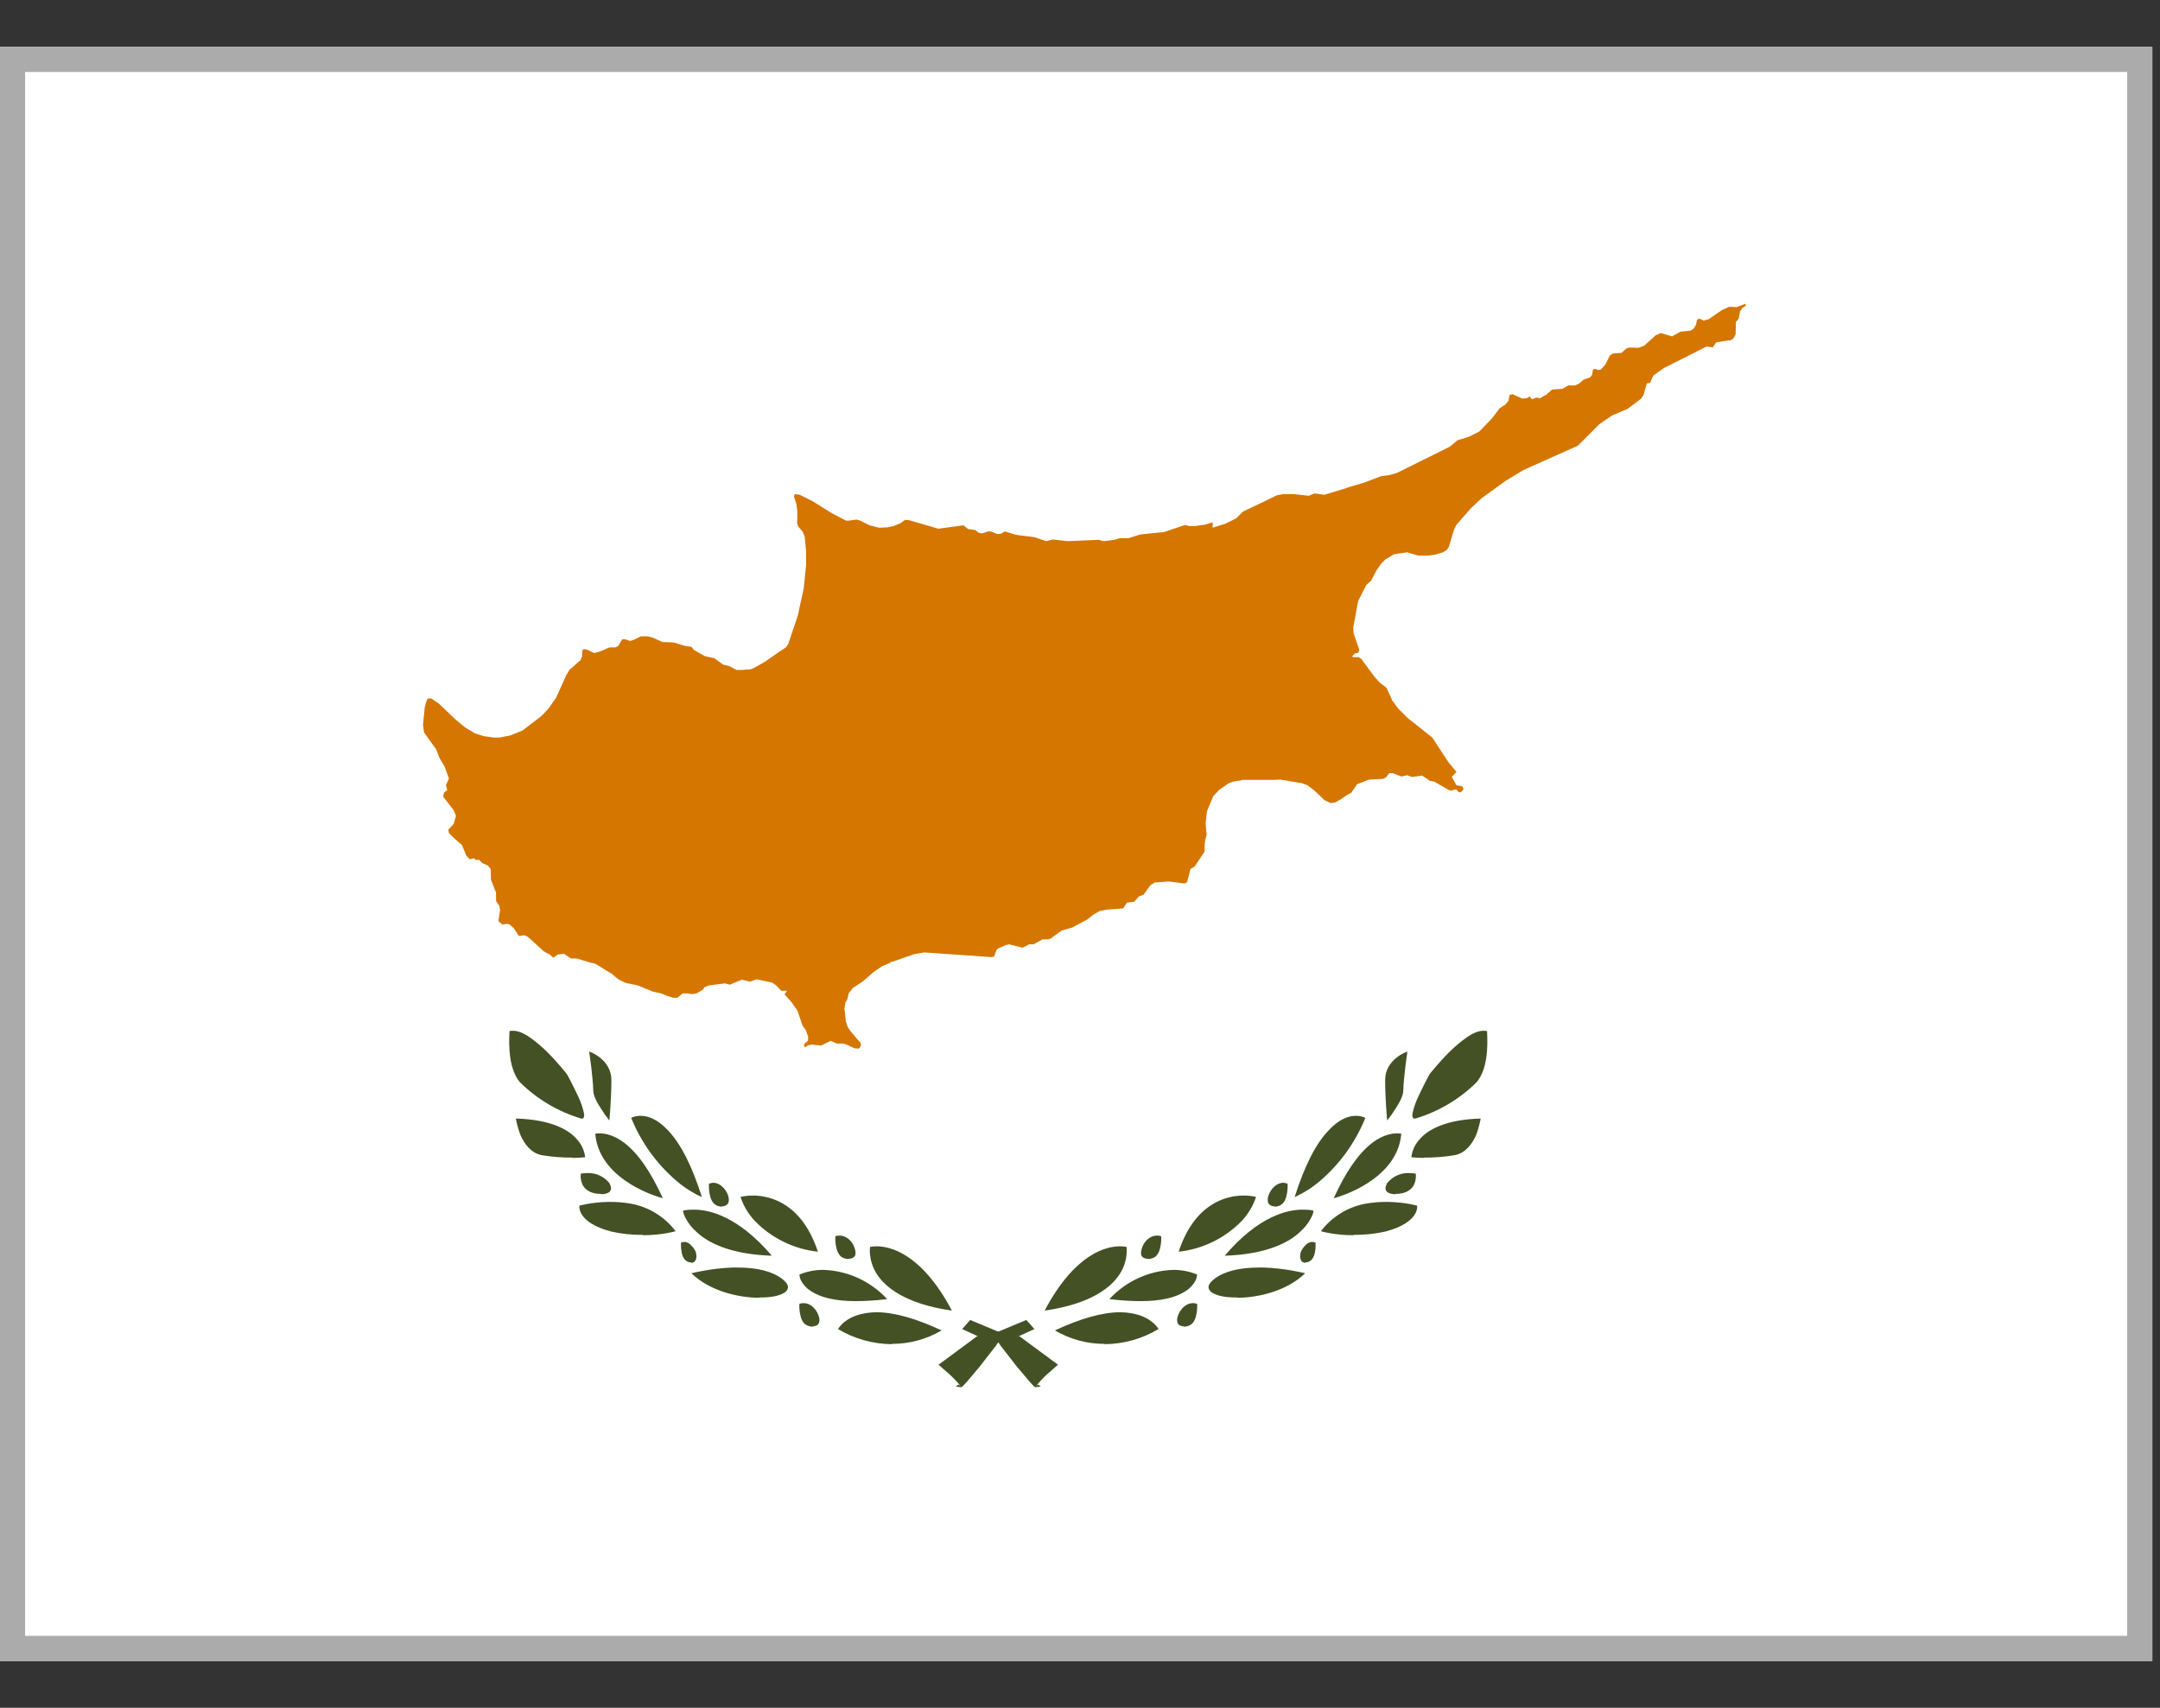 <svg width="43" height="34" viewBox="0 0 43 34" fill="none" xmlns="http://www.w3.org/2000/svg">
<rect x="0" y="0" width="43" height="34" fill="#333333" stroke="none"/>
<g clip-path="url(#clip0_4717_9957)">
<path d="M0 0.933H42.847V33.068H0V0.933Z" fill="white"/>
<path d="M20.607 27.618C20.601 27.614 20.597 27.61 20.593 27.605H20.587L20.5 27.511L20.245 27.21L19.917 26.788L19.877 26.728L19.462 26.601L19.154 26.46L19.314 26.279L19.877 26.514L20.292 26.601L21.062 27.17L20.841 27.364C20.762 27.437 20.689 27.515 20.62 27.598L20.667 27.565L20.72 27.605L20.613 27.618H20.607ZM17.755 26.761C17.377 26.758 17.007 26.654 16.683 26.46C16.683 26.46 16.73 26.373 16.837 26.299C16.945 26.219 17.132 26.132 17.44 26.125C17.802 26.125 18.243 26.252 18.745 26.487C18.445 26.664 18.103 26.756 17.755 26.755V26.761ZM16.181 26.413C16.114 26.413 16.047 26.386 16.007 26.346C15.969 26.3 15.944 26.244 15.934 26.186C15.916 26.111 15.909 26.034 15.914 25.958C15.941 25.948 15.971 25.943 16.001 25.944C16.134 25.944 16.242 26.058 16.288 26.172C16.315 26.239 16.322 26.293 16.302 26.339C16.288 26.38 16.235 26.406 16.181 26.406V26.413ZM18.946 26.092C18.016 25.958 17.621 25.623 17.453 25.362C17.279 25.087 17.32 24.826 17.32 24.826C17.32 24.826 17.373 24.813 17.453 24.813C17.708 24.813 18.337 24.94 18.946 26.085V26.092ZM17.038 25.904C16.643 25.904 16.342 25.837 16.141 25.703C16.055 25.649 15.986 25.573 15.94 25.483C15.926 25.448 15.917 25.412 15.914 25.375C16.066 25.312 16.23 25.28 16.396 25.282C16.635 25.29 16.869 25.346 17.087 25.446C17.304 25.546 17.499 25.688 17.661 25.864C17.433 25.891 17.226 25.904 17.038 25.904ZM15.117 25.837C14.702 25.837 14.126 25.703 13.765 25.349C13.765 25.349 14.159 25.248 14.595 25.235H14.675C15.07 25.235 15.371 25.308 15.572 25.462C15.639 25.516 15.679 25.563 15.686 25.61C15.693 25.65 15.673 25.69 15.632 25.724C15.539 25.791 15.378 25.831 15.15 25.831H15.117V25.837ZM13.758 25.134C13.732 25.134 13.707 25.128 13.683 25.116C13.66 25.104 13.64 25.088 13.624 25.067C13.596 25.027 13.578 24.982 13.57 24.933C13.55 24.84 13.557 24.746 13.557 24.739C13.578 24.73 13.601 24.726 13.624 24.726C13.684 24.726 13.731 24.759 13.758 24.793C13.799 24.83 13.831 24.876 13.852 24.927C13.865 24.987 13.872 25.034 13.852 25.074C13.852 25.101 13.811 25.141 13.765 25.141L13.758 25.134ZM16.898 25.067C16.831 25.067 16.764 25.041 16.724 25C16.686 24.954 16.66 24.899 16.65 24.84C16.632 24.765 16.625 24.689 16.63 24.612C16.658 24.602 16.687 24.598 16.717 24.599C16.851 24.599 16.965 24.713 17.005 24.826C17.032 24.893 17.038 24.947 17.025 24.994C17.005 25.034 16.958 25.061 16.891 25.061L16.898 25.067ZM15.371 25C14.528 24.974 14.086 24.733 13.872 24.532C13.778 24.451 13.701 24.353 13.644 24.244C13.611 24.177 13.597 24.123 13.597 24.11C13.597 24.097 13.678 24.083 13.798 24.083H13.825C14.106 24.083 14.688 24.204 15.365 25H15.371ZM16.282 24.92C15.8 24.868 15.352 24.647 15.017 24.297C14.893 24.162 14.799 24.003 14.742 23.829C14.742 23.829 14.822 23.809 14.943 23.802C14.965 23.801 14.988 23.801 15.01 23.802C15.345 23.809 15.967 23.963 16.282 24.92ZM12.8 24.585C12.587 24.587 12.373 24.565 12.165 24.518C11.81 24.425 11.656 24.291 11.589 24.19C11.561 24.15 11.543 24.105 11.535 24.056C11.533 24.039 11.533 24.021 11.535 24.003C11.535 24.003 11.77 23.936 12.098 23.929C12.264 23.925 12.43 23.939 12.593 23.97C12.934 24.041 13.239 24.234 13.45 24.512C13.45 24.512 13.182 24.592 12.8 24.592V24.585ZM14.374 24.023C14.343 24.024 14.312 24.018 14.283 24.007C14.254 23.995 14.228 23.978 14.206 23.956C14.168 23.91 14.143 23.854 14.133 23.795C14.106 23.688 14.113 23.581 14.113 23.568C14.138 23.556 14.165 23.55 14.193 23.548H14.2C14.334 23.548 14.441 23.668 14.488 23.782C14.514 23.849 14.514 23.902 14.501 23.943C14.481 23.99 14.434 24.016 14.374 24.016V24.023ZM13.195 23.856C12.97 23.792 12.753 23.697 12.553 23.575C12.258 23.394 11.89 23.072 11.85 22.57L11.917 22.564H11.937C12.024 22.564 12.205 22.584 12.426 22.751C12.707 22.965 12.961 23.34 13.195 23.856ZM13.965 23.829C13.781 23.745 13.609 23.634 13.457 23.501C13.065 23.163 12.759 22.736 12.566 22.256C12.566 22.256 12.626 22.222 12.72 22.215C12.725 22.215 12.729 22.215 12.734 22.215H12.76C12.894 22.215 13.088 22.276 13.303 22.51C13.557 22.778 13.778 23.22 13.972 23.829H13.965ZM11.964 23.769C11.703 23.769 11.616 23.635 11.589 23.568C11.563 23.504 11.554 23.435 11.562 23.367C11.606 23.357 11.651 23.353 11.696 23.354C11.779 23.351 11.862 23.368 11.937 23.403C12.013 23.437 12.079 23.489 12.131 23.554C12.144 23.581 12.185 23.648 12.151 23.708C12.124 23.748 12.064 23.775 11.964 23.775V23.769ZM11.395 23.046C11.193 23.048 10.991 23.032 10.792 22.999C10.564 22.959 10.437 22.764 10.364 22.604C10.297 22.436 10.27 22.269 10.27 22.269C10.979 22.289 11.321 22.497 11.475 22.671C11.572 22.771 11.633 22.9 11.649 23.039C11.649 23.039 11.542 23.052 11.395 23.052V23.046ZM12.131 22.309C12.074 22.236 12.02 22.16 11.97 22.081C11.883 21.948 11.81 21.814 11.81 21.707C11.81 21.593 11.783 21.372 11.77 21.238L11.729 20.937C11.749 20.937 12.171 21.097 12.171 21.499C12.171 21.901 12.131 22.302 12.131 22.302V22.309ZM11.582 22.269H11.569C11.109 22.131 10.691 21.883 10.35 21.546C10.236 21.412 10.163 21.198 10.143 20.917C10.129 20.716 10.143 20.548 10.143 20.528C10.167 20.522 10.192 20.52 10.216 20.522C10.31 20.522 10.417 20.562 10.551 20.656C10.675 20.744 10.792 20.842 10.899 20.95C11.113 21.164 11.281 21.379 11.281 21.379C11.301 21.405 11.415 21.626 11.515 21.84C11.562 21.939 11.598 22.042 11.622 22.148C11.629 22.189 11.636 22.215 11.622 22.242C11.619 22.253 11.612 22.263 11.602 22.269C11.593 22.271 11.584 22.271 11.575 22.269H11.582Z" fill="#435125"/>
<path d="M19.14 27.618C19.145 27.614 19.149 27.61 19.153 27.605H19.16L19.247 27.511L19.501 27.21L19.829 26.788L19.869 26.728L20.284 26.601L20.592 26.46L20.432 26.279L19.869 26.514L19.454 26.601L18.684 27.17L18.905 27.364C18.984 27.437 19.058 27.515 19.126 27.598L19.079 27.565L19.026 27.605L19.133 27.618H19.14ZM21.991 26.761C22.369 26.758 22.739 26.654 23.063 26.46C23.063 26.46 23.016 26.373 22.909 26.299C22.802 26.219 22.614 26.132 22.306 26.125C21.945 26.125 21.503 26.252 21.001 26.487C21.301 26.664 21.643 26.756 21.991 26.755V26.761ZM23.565 26.413C23.632 26.413 23.699 26.386 23.739 26.346C23.777 26.3 23.802 26.244 23.812 26.186C23.83 26.111 23.837 26.034 23.832 25.958C23.805 25.948 23.775 25.943 23.745 25.944C23.612 25.944 23.505 26.058 23.458 26.172C23.431 26.239 23.424 26.293 23.444 26.339C23.458 26.38 23.511 26.406 23.565 26.406V26.413ZM20.8 26.092C21.73 25.958 22.125 25.623 22.293 25.362C22.467 25.087 22.427 24.826 22.427 24.826C22.427 24.826 22.373 24.813 22.293 24.813C22.038 24.813 21.409 24.94 20.8 26.085V26.092ZM22.708 25.904C23.103 25.904 23.404 25.837 23.605 25.703C23.691 25.649 23.76 25.573 23.806 25.483C23.82 25.448 23.829 25.412 23.832 25.375C23.68 25.312 23.516 25.28 23.351 25.282C23.111 25.29 22.877 25.346 22.66 25.446C22.442 25.546 22.247 25.688 22.085 25.864C22.313 25.891 22.52 25.904 22.708 25.904ZM24.629 25.837C25.044 25.837 25.62 25.703 25.982 25.349C25.982 25.349 25.587 25.248 25.151 25.235H25.071C24.676 25.235 24.375 25.308 24.174 25.462C24.107 25.516 24.067 25.563 24.06 25.61C24.053 25.65 24.073 25.69 24.114 25.724C24.207 25.791 24.368 25.831 24.596 25.831H24.629V25.837ZM25.988 25.134C26.014 25.134 26.04 25.128 26.063 25.116C26.086 25.104 26.106 25.088 26.122 25.067C26.15 25.027 26.168 24.982 26.176 24.933C26.196 24.84 26.189 24.746 26.189 24.739C26.168 24.73 26.145 24.726 26.122 24.726C26.062 24.726 26.015 24.759 25.988 24.793C25.948 24.83 25.916 24.876 25.895 24.927C25.881 24.987 25.874 25.034 25.895 25.074C25.895 25.101 25.935 25.141 25.982 25.141L25.988 25.134ZM22.848 25.067C22.915 25.067 22.982 25.041 23.022 25C23.06 24.954 23.086 24.899 23.096 24.84C23.114 24.765 23.121 24.689 23.116 24.612C23.088 24.602 23.059 24.598 23.029 24.599C22.895 24.599 22.781 24.713 22.741 24.826C22.715 24.893 22.708 24.947 22.721 24.994C22.741 25.034 22.788 25.061 22.855 25.061L22.848 25.067ZM24.375 25C25.218 24.974 25.66 24.733 25.874 24.532C25.968 24.451 26.045 24.353 26.102 24.244C26.136 24.177 26.149 24.123 26.149 24.11C26.149 24.097 26.069 24.083 25.948 24.083H25.921C25.64 24.083 25.058 24.204 24.381 25H24.375ZM23.464 24.92C23.946 24.868 24.394 24.647 24.73 24.297C24.853 24.162 24.947 24.003 25.004 23.829C25.004 23.829 24.924 23.809 24.803 23.802C24.781 23.801 24.759 23.801 24.736 23.802C24.402 23.809 23.779 23.963 23.464 24.92ZM26.946 24.585C27.16 24.587 27.373 24.565 27.582 24.518C27.936 24.425 28.09 24.291 28.157 24.19C28.185 24.15 28.203 24.105 28.211 24.056C28.213 24.039 28.213 24.021 28.211 24.003C28.211 24.003 27.977 23.936 27.648 23.929C27.483 23.925 27.316 23.939 27.153 23.97C26.812 24.041 26.507 24.234 26.296 24.512C26.296 24.512 26.564 24.592 26.946 24.592V24.585ZM25.372 24.023C25.403 24.024 25.434 24.018 25.463 24.007C25.492 23.995 25.518 23.978 25.54 23.956C25.578 23.91 25.603 23.854 25.613 23.795C25.64 23.688 25.633 23.581 25.633 23.568C25.608 23.556 25.581 23.55 25.553 23.548H25.546C25.413 23.548 25.305 23.668 25.259 23.782C25.232 23.849 25.232 23.902 25.245 23.943C25.265 23.99 25.312 24.016 25.372 24.016V24.023ZM26.551 23.856C26.777 23.792 26.993 23.697 27.193 23.575C27.488 23.394 27.856 23.072 27.896 22.57L27.829 22.564H27.809C27.722 22.564 27.541 22.584 27.32 22.751C27.039 22.965 26.785 23.34 26.551 23.856ZM25.781 23.829C25.965 23.745 26.137 23.634 26.29 23.501C26.681 23.163 26.987 22.736 27.18 22.256C27.18 22.256 27.12 22.222 27.026 22.215C27.021 22.215 27.017 22.215 27.012 22.215H26.986C26.852 22.215 26.658 22.276 26.444 22.51C26.189 22.778 25.968 23.22 25.774 23.829H25.781ZM27.782 23.769C28.044 23.769 28.131 23.635 28.157 23.568C28.183 23.504 28.192 23.435 28.184 23.367C28.14 23.357 28.095 23.353 28.05 23.354C27.967 23.351 27.884 23.368 27.809 23.403C27.733 23.437 27.667 23.489 27.615 23.554C27.602 23.581 27.561 23.648 27.595 23.708C27.622 23.748 27.682 23.775 27.782 23.775V23.769ZM28.352 23.046C28.553 23.048 28.755 23.032 28.954 22.999C29.182 22.959 29.309 22.764 29.383 22.604C29.449 22.436 29.476 22.269 29.476 22.269C28.767 22.289 28.425 22.497 28.271 22.671C28.174 22.771 28.113 22.9 28.097 23.039C28.097 23.039 28.204 23.052 28.352 23.052V23.046ZM27.615 22.309C27.672 22.236 27.726 22.16 27.776 22.081C27.863 21.948 27.936 21.814 27.936 21.707C27.936 21.593 27.963 21.372 27.977 21.238L28.017 20.937C27.997 20.937 27.575 21.097 27.575 21.499C27.575 21.901 27.615 22.302 27.615 22.302V22.309ZM28.164 22.269H28.177C28.637 22.131 29.055 21.883 29.396 21.546C29.51 21.412 29.583 21.198 29.603 20.917C29.617 20.716 29.603 20.548 29.603 20.528C29.579 20.522 29.555 20.52 29.53 20.522C29.436 20.522 29.329 20.562 29.195 20.656C29.071 20.744 28.954 20.842 28.847 20.95C28.633 21.164 28.465 21.379 28.465 21.379C28.445 21.405 28.331 21.626 28.231 21.84C28.184 21.939 28.148 22.042 28.124 22.148C28.117 22.189 28.11 22.215 28.124 22.242C28.127 22.253 28.134 22.263 28.144 22.269C28.153 22.271 28.162 22.271 28.171 22.269H28.164Z" fill="#435125"/>
<path d="M34.746 6.047L34.625 6.094L34.572 6.114L34.424 6.108L34.277 6.175L34.023 6.349L34.016 6.355L33.916 6.382L33.829 6.342L33.782 6.369L33.762 6.469L33.715 6.543L33.654 6.583L33.454 6.603L33.286 6.697L33.059 6.63L32.958 6.677L32.737 6.878L32.623 6.924H32.59L32.436 6.918L32.376 6.938L32.282 7.025L32.108 7.038L32.048 7.078L31.961 7.252L31.867 7.36L31.814 7.366L31.76 7.346L31.713 7.353L31.693 7.467L31.653 7.514L31.532 7.554L31.439 7.634L31.352 7.674H31.218L31.104 7.741L30.896 7.755L30.809 7.835L30.789 7.855L30.749 7.875L30.682 7.915L30.669 7.929L30.588 7.915L30.495 7.949L30.454 7.895L30.387 7.929L30.307 7.935L30.2 7.888L30.113 7.848L30.053 7.862L30.033 7.962V7.975L29.966 8.056L29.852 8.129L29.838 8.15L29.705 8.324L29.45 8.591L29.236 8.698L29.015 8.765L28.861 8.893L28.459 9.093L27.81 9.415L27.676 9.455L27.489 9.482L27.154 9.609L26.859 9.696L26.839 9.703L26.786 9.723L26.364 9.85L26.17 9.823L26.056 9.87L25.755 9.837H25.547L25.413 9.863L25.166 9.984L24.744 10.185L24.61 10.319L24.396 10.426L24.141 10.506V10.399L24.054 10.426L23.987 10.446L23.786 10.473H23.673L23.599 10.453H23.586L23.171 10.593L22.702 10.64L22.468 10.714H22.294L22.186 10.747L21.972 10.774L21.892 10.754L21.878 10.747L21.249 10.774L20.961 10.74L20.827 10.774L20.593 10.694L20.258 10.653L20.178 10.633L20.004 10.58L19.924 10.627L19.857 10.633L19.723 10.58H19.669L19.549 10.62L19.482 10.607L19.415 10.553L19.274 10.533L19.18 10.459L18.678 10.526L18.544 10.486L18.082 10.352H18.015L17.922 10.419L17.788 10.473L17.661 10.499L17.5 10.506L17.313 10.459L17.125 10.366L17.052 10.345L16.891 10.366H16.844L16.549 10.211L16.174 9.977L15.92 9.85L15.82 9.837L15.806 9.883L15.853 10.031L15.873 10.185V10.319L15.867 10.406L15.887 10.479L15.98 10.586L16.02 10.687L16.047 10.968V11.256L16 11.711L15.987 11.778L15.933 12.019L15.887 12.24L15.692 12.822L15.646 12.889L15.512 12.976L15.224 13.177L15.009 13.298L14.943 13.325L14.768 13.338H14.661L14.527 13.264L14.394 13.231L14.22 13.104L14.032 13.063L13.818 12.943L13.764 12.876L13.65 12.863L13.49 12.816L13.43 12.796L13.389 12.789L13.189 12.782L12.994 12.695L12.894 12.668H12.76L12.62 12.736L12.546 12.762L12.452 12.729H12.385L12.318 12.843L12.305 12.863L12.251 12.889H12.137L12.084 12.909L12.01 12.943L11.943 12.97L11.91 12.983H11.89L11.856 12.997H11.816L11.736 12.956L11.696 12.936L11.629 12.923L11.595 12.943L11.588 13.07L11.555 13.144L11.448 13.238L11.341 13.331L11.274 13.438L11.073 13.887L10.946 14.068L10.912 14.115L10.778 14.255L10.665 14.342L10.403 14.543L10.156 14.643L9.942 14.684H9.834L9.634 14.657L9.46 14.603L9.259 14.483L9.051 14.309L8.737 14.008L8.696 13.981L8.683 13.974L8.589 13.907H8.516L8.489 13.961L8.469 14.028L8.455 14.088L8.422 14.422V14.443L8.442 14.583L8.683 14.918L8.75 15.092L8.763 15.112L8.81 15.192L8.85 15.259L8.937 15.5L8.877 15.634L8.904 15.728L8.837 15.782L8.824 15.862L9.031 16.13L9.078 16.244L9.031 16.404L8.944 16.498L8.924 16.518L8.937 16.585L9.031 16.679L9.198 16.826L9.286 17.04L9.352 17.107L9.433 17.087L9.473 17.12H9.54L9.607 17.188L9.647 17.201L9.714 17.234L9.768 17.301L9.774 17.515L9.875 17.77V17.937L9.942 18.038L9.955 18.118L9.922 18.339L10.002 18.406L10.082 18.393L10.136 18.399L10.223 18.473L10.33 18.634L10.437 18.62L10.504 18.647L10.819 18.935L10.886 18.975L10.946 19.002L11.013 19.069L11.107 19.002H11.12L11.227 18.988L11.274 19.022L11.368 19.082H11.481L11.749 19.163L11.856 19.189L12.084 19.33L12.184 19.39L12.238 19.437L12.318 19.504L12.466 19.571L12.599 19.598L12.666 19.611L12.727 19.631L13.008 19.745L13.162 19.778L13.296 19.832L13.403 19.865H13.483L13.59 19.778H13.691L13.778 19.792L13.865 19.778L13.999 19.698L14.019 19.658L14.112 19.618L14.434 19.578L14.527 19.604L14.768 19.504L14.929 19.544L15.063 19.497L15.378 19.564L15.458 19.624L15.552 19.725H15.666L15.619 19.799L15.753 19.946L15.88 20.127L15.887 20.153L15.974 20.414L16.041 20.508L16.087 20.635V20.716L16.02 20.776L16.007 20.803V20.816L16.02 20.849L16.047 20.836L16.094 20.809L16.161 20.796L16.268 20.809L16.342 20.816L16.456 20.762L16.536 20.722L16.657 20.776H16.79L16.851 20.796L17.011 20.87L17.092 20.876L17.118 20.856L17.139 20.816L17.132 20.762L17.065 20.689L16.931 20.528L16.877 20.448L16.837 20.334L16.824 20.187L16.81 20.086L16.831 19.952L16.864 19.906L16.891 19.799L16.898 19.772L16.978 19.671L17.179 19.537L17.393 19.35L17.56 19.236L17.734 19.163V19.142L17.761 19.149L18.203 18.995L18.404 18.962L19.743 19.055L19.79 19.042L19.837 18.915L19.857 18.895L19.877 18.881L20.024 18.814L20.091 18.801L20.278 18.848L20.359 18.868L20.486 18.801H20.573L20.754 18.701H20.867L20.914 18.687L21.135 18.526L21.343 18.466L21.396 18.439L21.416 18.426L21.637 18.312L21.771 18.205L21.892 18.138L22.026 18.111L22.36 18.085L22.434 17.971L22.581 17.951L22.668 17.85L22.769 17.81L22.843 17.703L22.909 17.616L22.99 17.569L23.264 17.549L23.586 17.589L23.632 17.562L23.699 17.301L23.78 17.254L23.981 16.953V16.846L23.987 16.752L24.021 16.618L24.001 16.391L24.027 16.15L24.155 15.848L24.268 15.728L24.449 15.601L24.543 15.561L24.677 15.541H24.69L24.724 15.527H25.34L25.494 15.521L25.875 15.587H25.902L26.029 15.634L26.177 15.748L26.337 15.902L26.364 15.929L26.464 15.976L26.498 15.989L26.578 15.976L26.699 15.909L26.792 15.842L26.913 15.775V15.761L26.986 15.661L27.013 15.614L27.254 15.521L27.535 15.507L27.569 15.487H27.582L27.656 15.393H27.723L27.897 15.46L28.011 15.434L28.105 15.467L28.178 15.46L28.312 15.44L28.466 15.547L28.553 15.561L28.854 15.735H28.881L28.895 15.741L28.928 15.728L28.982 15.715H28.988L28.995 15.721L29.035 15.768L29.082 15.775L29.136 15.708L29.116 15.668L29.109 15.654L28.995 15.634L28.901 15.467L28.995 15.367L28.848 15.192L28.821 15.159V15.152L28.767 15.072L28.513 14.684L28.178 14.416L28.064 14.329L28.024 14.295L27.843 14.115L27.716 13.947L27.703 13.914L27.676 13.854L27.602 13.693L27.469 13.592L27.361 13.472L27.134 13.164L27.1 13.117L27.047 13.084H26.933L26.926 13.07H26.92V13.063L26.973 13.01L27.04 12.997L27.06 12.936L26.946 12.608V12.595L26.94 12.494L27.027 12.019L27.04 11.959L27.201 11.644L27.294 11.564L27.402 11.356L27.495 11.222L27.582 11.135L27.596 11.129L27.75 11.035L27.884 11.015L28.011 10.995L28.232 11.062H28.433L28.48 11.055L28.573 11.042L28.727 10.995L28.801 10.948L28.841 10.894L28.921 10.627L28.948 10.54L28.995 10.446L29.283 10.118L29.497 9.917L29.979 9.569L30.213 9.428L30.334 9.355L31.412 8.873L31.693 8.591L31.84 8.444L32.095 8.27L32.396 8.143L32.664 7.942L32.717 7.868L32.784 7.634L32.851 7.621L32.898 7.507L32.918 7.473L33.126 7.326L33.152 7.313L33.976 6.898L34.096 6.918L34.163 6.817L34.398 6.777H34.444L34.505 6.744L34.552 6.657V6.636L34.558 6.409L34.612 6.349L34.639 6.201L34.666 6.161L34.692 6.128L34.759 6.081L34.746 6.054V6.047Z" fill="#D47600"/>
</g>
<rect x="0.25" y="1.183" width="42.347" height="31.635" stroke="#ABABAB" stroke-width="0.5"/>
<defs>
<clipPath id="clip0_4717_9957">
<rect y="0.933" width="42.847" height="32.135" fill="white"/>
</clipPath>
</defs>
</svg>
